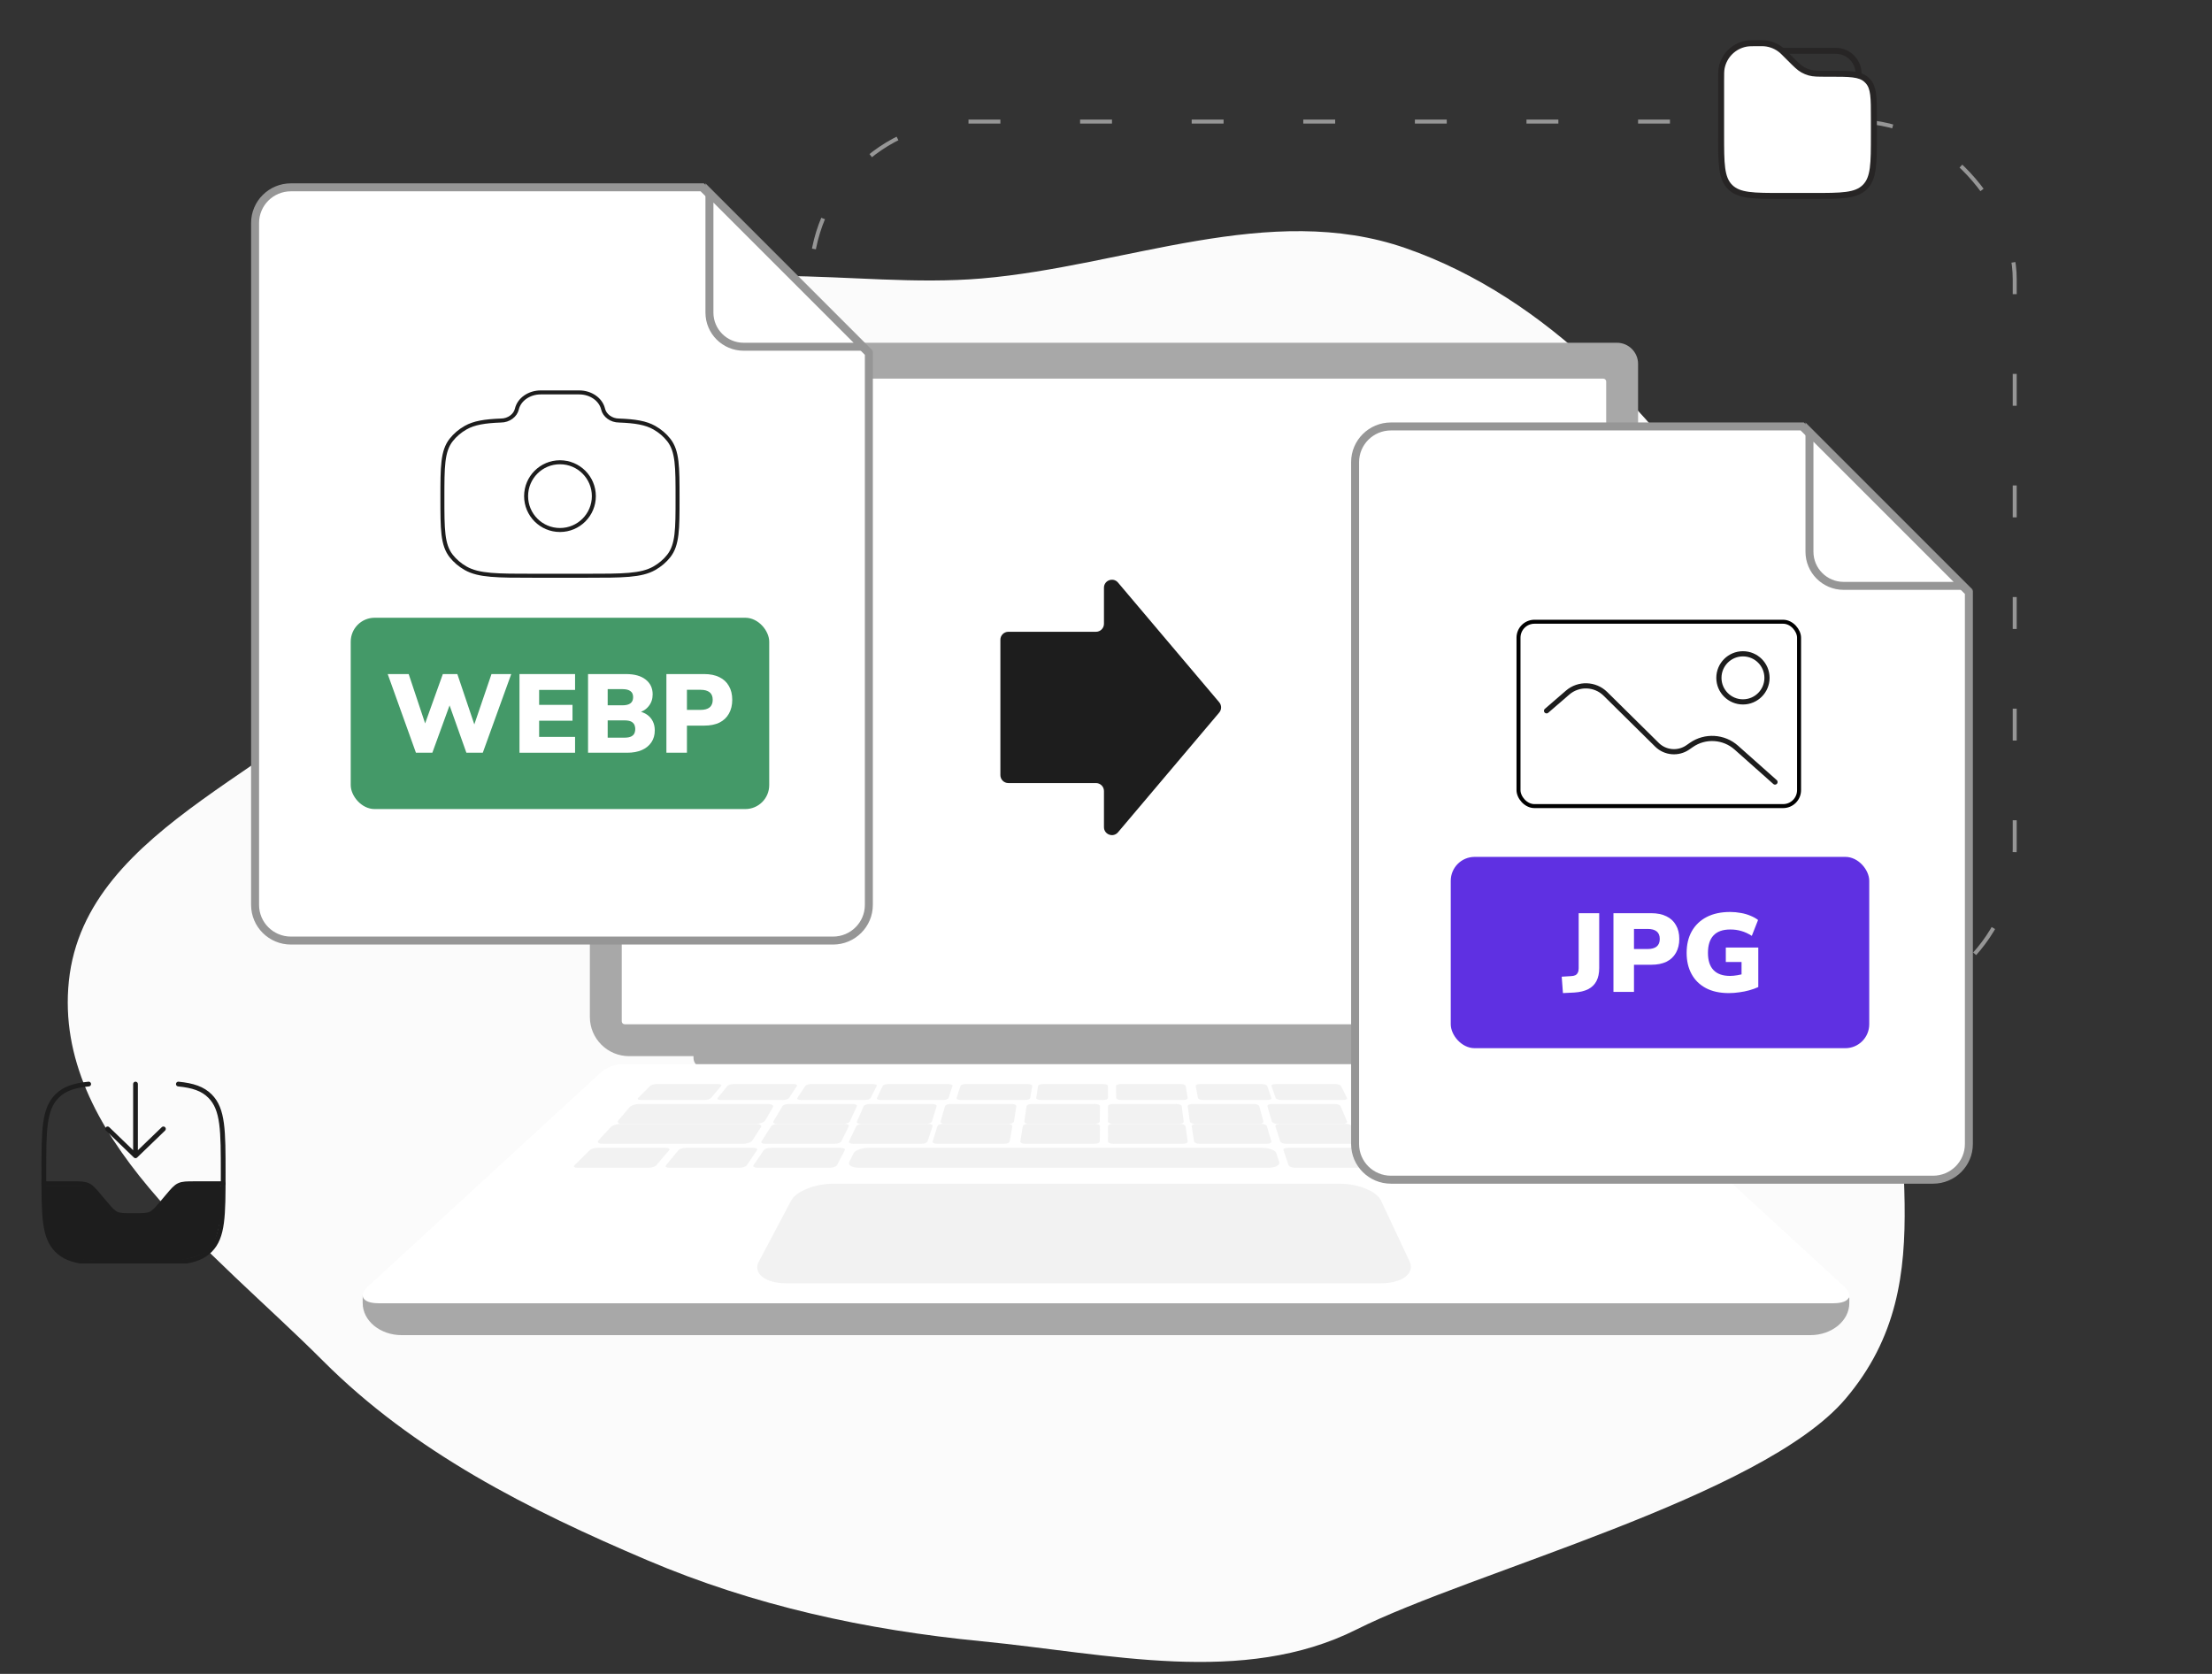 <svg width="555" height="420" viewBox="0 0 555 420" fill="none" xmlns="http://www.w3.org/2000/svg">
<rect x="0" y="0" width="555" height="420" fill="#333333" stroke="none"/>
<rect x="203.5" y="30.5" width="302" height="222" rx="39.5" stroke="#969696" stroke-dasharray="8 20"/>
<path fill-rule="evenodd" clip-rule="evenodd" d="M246.321 69.87C282.352 66.791 318.543 50.375 352.688 62.267C388.638 74.787 415.508 104.911 437.01 136.282C459.559 169.179 486.091 207.01 478.755 246.193C471.361 285.684 489.053 320.403 463.002 351.025C442.114 375.578 369.208 394.364 340.383 408.842C311.874 423.161 278.082 414.916 246.321 411.812C217.147 408.961 189.287 402.918 162.323 391.44C132.545 378.764 103.902 364.343 81.046 341.456C53.568 313.94 13.282 284.843 17.276 246.193C21.386 206.412 74.693 192.942 99.624 161.639C119.966 136.098 122.273 96.911 149.969 79.585C177.797 62.176 213.6 72.665 246.321 69.87Z" fill="#FBFBFB"/>
<path d="M280 91C280 91.553 279.553 92 279 92C278.447 92 278 91.553 278 91C278 90.447 278.447 90 279 90C279.553 90 280 90.447 280 91Z" fill="#E2E2E2"/>
<path d="M174 262H386V266.203C386 267.196 385.167 268 384.145 268H176.654C175.189 268 174 266.848 174 265.429V262Z" fill="#A8A8A8"/>
<path d="M153.305 86H405.695C408.624 86 411 88.374 411 91.3V255.168C411 260.595 406.592 265 401.16 265H157.84C152.408 265 148 260.595 148 255.168V91.3C148 88.374 150.376 86 153.305 86Z" fill="#A8A8A8"/>
<path d="M403 256.258V95.742C403 95.332 402.668 95 402.259 95L156.741 95C156.332 95 156 95.332 156 95.742V256.258C156 256.668 156.332 257 156.741 257H402.259C402.668 257 403 256.668 403 256.258Z" fill="white"/>
<path d="M276.988 156.52C276.988 157.625 276.092 158.52 274.988 158.52L253 158.52C251.895 158.52 251 159.416 251 160.52L251 194.48C251 195.584 251.895 196.48 253 196.48L274.988 196.48C276.092 196.48 276.988 197.375 276.988 198.48L276.988 207.536C276.988 209.4 279.312 210.251 280.515 208.828L305.908 178.791C306.539 178.046 306.539 176.954 305.908 176.209L280.515 146.172C279.312 144.749 276.988 145.6 276.988 147.464L276.988 156.52Z" fill="#1D1D1D"/>
<path d="M463.998 326.951V325.566L91 325V326.953C91 331.397 95.38 335 100.783 335H454.217C459.62 335 464 331.399 464 326.953L463.998 326.951Z" fill="#A8A8A8"/>
<path d="M459.993 327H95.004C90.992 327 89.811 325.096 92.304 322.805L150.542 269.283C152.141 267.813 154.225 267 156.387 267H398.613C400.775 267 402.859 267.815 404.458 269.283L462.696 322.805C465.19 325.096 464.008 327 459.996 327H459.993Z" fill="white"/>
<g opacity="0.3">
<path d="M176.725 276H160.839C160.158 276 159.822 275.776 160.095 275.502L163.108 272.47C163.365 272.212 164.114 272 164.774 272H180.133C180.793 272 181.154 272.212 180.937 272.47L178.386 275.502C178.156 275.776 177.409 276 176.725 276Z" fill="#D4D4D4"/>
<path d="M196.423 276H180.876C180.209 276 179.844 275.776 180.064 275.502L182.511 272.47C182.72 272.212 183.418 272 184.064 272H199.095C199.741 272 200.13 272.212 199.96 272.47L197.966 275.502C197.786 275.776 197.092 276 196.423 276Z" fill="#D4D4D4"/>
<path d="M216.941 276H200.961C200.276 276 199.862 275.776 200.042 275.502L202.044 272.47C202.214 272.212 202.897 272 203.559 272H219.009C219.673 272 220.108 272.212 219.977 272.47L218.442 275.502C218.304 275.776 217.629 276 216.941 276Z" fill="#D4D4D4"/>
<path d="M257.153 276H241.104C240.415 276 239.923 275.776 240.01 275.502L240.986 272.47C241.07 272.212 241.683 272 242.349 272H257.865C258.533 272 259.042 272.212 258.997 272.47L258.49 275.502C258.443 275.776 257.842 276 257.153 276Z" fill="#D4D4D4"/>
<path d="M236.61 276H221.003C220.334 276 219.892 275.776 220.023 275.502L221.474 272.47C221.598 272.212 222.228 272 222.877 272H237.966C238.615 272 239.075 272.212 238.99 272.47L237.993 275.502C237.904 275.776 237.28 276 236.61 276Z" fill="#D4D4D4"/>
<path d="M296.861 276H281.281C280.613 276 280.06 275.776 280.056 275.502L280 272.47C279.996 272.212 280.522 272 281.167 272H296.23C296.878 272 297.443 272.212 297.486 272.47L297.997 275.502C298.043 275.776 297.534 276 296.865 276H296.861Z" fill="#D4D4D4"/>
<path d="M317.91 276H301.919C301.233 276 300.628 275.776 300.577 275.502L300.003 272.47C299.954 272.212 300.458 272 301.123 272H316.582C317.247 272 317.861 272.212 317.95 272.47L318.988 275.502C319.082 275.776 318.598 276 317.912 276H317.91Z" fill="#D4D4D4"/>
<path d="M337.008 276H321.459C320.792 276 320.166 275.776 320.071 275.502L319.012 272.47C318.921 272.212 319.375 272 320.021 272H335.055C335.701 272 336.333 272.212 336.463 272.47L337.975 275.502C338.111 275.776 337.678 276 337.008 276Z" fill="#D4D4D4"/>
<path d="M358.05 276H342.127C341.444 276 340.765 275.776 340.622 275.502L339.025 272.47C338.89 272.212 339.319 272 339.979 272H355.372C356.034 272 356.717 272.212 356.893 272.47L358.955 275.502C359.141 275.776 358.735 276 358.05 276Z" fill="#D4D4D4"/>
<path d="M394.823 276H362.115C361.159 276 360.157 275.685 359.891 275.3L358.061 272.661C357.809 272.296 358.36 272 359.285 272H390.906C391.83 272 392.881 272.296 393.243 272.661L395.867 275.3C396.249 275.683 395.779 276 394.823 276Z" fill="#D4D4D4"/>
<path d="M276.781 276H261.15C260.48 276 259.963 275.776 260.002 275.502L260.448 272.47C260.486 272.212 261.048 272 261.698 272H276.81C277.46 272 277.992 272.212 277.992 272.47L278 275.502C278 275.776 277.452 276 276.781 276Z" fill="#D4D4D4"/>
<path d="M383.587 282H400.139C400.851 282 401.189 281.718 400.893 281.376L397.624 277.587C397.345 277.263 396.557 277 395.871 277H379.891C379.205 277 378.835 277.263 379.072 277.587L381.84 281.376C382.09 281.718 382.877 282 383.589 282H383.587Z" fill="#D4D4D4"/>
<path d="M362.848 282H379.097C379.796 282 380.167 281.718 379.927 281.376L377.26 277.587C377.032 277.263 376.296 277 375.622 277H359.935C359.261 277 358.86 277.263 359.045 277.587L361.218 281.376C361.415 281.718 362.147 282 362.846 282H362.848Z" fill="#D4D4D4"/>
<path d="M342.283 282H359.005C359.724 282 360.148 281.718 359.952 281.376L357.769 277.587C357.584 277.263 356.865 277 356.171 277H340.027C339.334 277 338.884 277.263 339.026 277.587L340.704 281.376C340.855 281.718 341.568 282 342.285 282H342.283Z" fill="#D4D4D4"/>
<path d="M299.875 282H315.905C316.594 282 317.081 281.718 316.989 281.376L315.97 277.587C315.882 277.263 315.269 277 314.604 277H299.128C298.463 277 297.956 277.263 298.003 277.587L298.537 281.376C298.586 281.718 299.187 282 299.877 282H299.875Z" fill="#D4D4D4"/>
<path d="M320.567 282H336.956C337.66 282 338.116 281.718 337.974 281.376L336.383 277.587C336.247 277.263 335.58 277 334.9 277H319.078C318.398 277 317.919 277.263 318.011 277.587L319.105 281.376C319.203 281.718 319.862 282 320.565 282H320.567Z" fill="#D4D4D4"/>
<path d="M258.198 282H274.65C275.358 282 275.939 281.718 275.943 281.376L276 277.587C276.004 277.263 275.45 277 274.768 277H258.884C258.202 277 257.606 277.263 257.557 277.587L257.003 281.376C256.953 281.718 257.49 282 258.198 282Z" fill="#D4D4D4"/>
<path d="M237.083 282H253.062C253.749 282 254.352 281.718 254.407 281.376L254.996 277.587C255.047 277.263 254.546 277 253.883 277H238.457C237.795 277 237.179 277.263 237.087 277.587L236.013 281.376C235.915 281.718 236.398 282 237.083 282Z" fill="#D4D4D4"/>
<path d="M216.031 282H232.371C233.073 282 233.732 281.718 233.836 281.376L234.987 277.587C235.085 277.263 234.61 277 233.934 277H218.16C217.482 277 216.813 277.263 216.673 277.587L215.028 281.376C214.88 281.718 215.33 282 216.033 282H216.031Z" fill="#D4D4D4"/>
<path d="M194.987 282H211.654C212.371 282 213.083 281.718 213.241 281.376L214.972 277.587C215.119 277.263 214.674 277 213.983 277H197.892C197.201 277 196.48 277.263 196.288 277.587L194.051 281.376C193.849 281.718 194.268 282 194.984 282H194.987Z" fill="#D4D4D4"/>
<path d="M156.191 282H189.695C190.675 282 191.709 281.604 191.991 281.126L193.933 277.825C194.2 277.371 193.645 277 192.698 277H160.352C159.405 277 158.319 277.371 157.934 277.825L155.146 281.126C154.74 281.606 155.209 282 156.189 282H156.191Z" fill="#D4D4D4"/>
<path d="M279.289 282H295.791C296.501 282 297.042 281.718 296.997 281.376L296.501 277.587C296.458 277.263 295.865 277 295.18 277H279.249C278.564 277 278.004 277.263 278.004 277.587L278 281.376C278 281.718 278.579 282 279.289 282Z" fill="#D4D4D4"/>
<path d="M367.017 287H404.837C405.813 287 406.264 286.648 405.842 286.218L403.402 283.742C402.999 283.332 401.896 283 400.95 283H364.295C363.348 283 362.797 283.334 363.07 283.742L364.721 286.218C365.006 286.646 366.042 287 367.017 287Z" fill="#D4D4D4"/>
<path d="M344.515 287H361.974C362.723 287 363.159 286.719 362.946 286.375L360.572 282.586C360.369 282.264 359.615 282 358.891 282H342.062C341.34 282 340.874 282.262 341.03 282.586L342.852 286.375C343.017 286.719 343.767 287 344.517 287H344.515Z" fill="#D4D4D4"/>
<path d="M387.912 287H405.12C405.859 287 406.2 286.719 405.88 286.375L402.34 282.586C402.039 282.264 401.209 282 400.498 282H383.912C383.2 282 382.825 282.262 383.08 282.586L386.076 286.375C386.348 286.719 387.175 287 387.914 287H387.912Z" fill="#D4D4D4"/>
<path d="M300.998 287H317.855C318.579 287 319.088 286.719 318.987 286.375L317.871 282.586C317.776 282.264 317.129 282 316.429 282H300.181C299.484 282 298.954 282.262 299.003 282.586L299.587 286.375C299.641 286.719 300.276 287 301 287H300.998Z" fill="#D4D4D4"/>
<path d="M322.743 287H339.915C340.652 287 341.127 286.719 340.97 286.375L339.234 282.586C339.087 282.264 338.385 282 337.673 282H321.121C320.411 282 319.91 282.262 320.013 282.586L321.207 286.375C321.314 286.719 322.008 287 322.745 287H322.743Z" fill="#D4D4D4"/>
<path d="M347.758 293H365.944C366.725 293 367.171 292.718 366.938 292.375L364.361 288.585C364.141 288.262 363.349 288 362.597 288H345.095C344.343 288 343.865 288.262 344.034 288.585L346.013 292.375C346.192 292.718 346.978 293 347.76 293H347.758Z" fill="#D4D4D4"/>
<path d="M393.258 293H411.103C411.87 293 412.211 292.718 411.864 292.375L408.036 288.585C407.71 288.262 406.843 288 406.105 288H388.931C388.193 288 387.814 288.262 388.09 288.585L391.331 292.375C391.623 292.718 392.493 293 393.258 293Z" fill="#D4D4D4"/>
<path d="M368.086 290H386.383C386.87 290 387.121 289.83 386.942 289.625L385.845 288.366C385.67 288.164 385.134 288 384.653 288H366.649C366.169 288 365.895 288.164 366.038 288.366L366.934 289.625C367.08 289.83 367.599 290 368.086 290Z" fill="#D4D4D4"/>
<path d="M370.214 293H389.359C389.87 293 390.129 292.83 389.936 292.625L388.761 291.365C388.574 291.164 388.01 291 387.508 291H368.676C368.173 291 367.888 291.164 368.041 291.365L368.999 292.625C369.156 292.83 369.701 293 370.212 293H370.214Z" fill="#D4D4D4"/>
<path d="M324.931 293H342.876C343.648 293 344.138 292.718 343.965 292.375L342.073 288.585C341.911 288.262 341.174 288 340.434 288H323.163C322.421 288 321.904 288.262 322.015 288.585L323.316 292.375C323.434 292.718 324.162 293 324.933 293H324.931Z" fill="#D4D4D4"/>
<path d="M257.254 287H274.576C275.32 287 275.932 286.719 275.938 286.375L276 282.586C276.004 282.264 275.423 282 274.705 282H258.009C257.292 282 256.663 282.262 256.612 282.586L256.004 286.375C255.949 286.719 256.512 287 257.256 287H257.254Z" fill="#D4D4D4"/>
<path d="M235.131 287H251.932C252.653 287 253.291 286.719 253.35 286.375L253.996 282.586C254.051 282.264 253.527 282 252.83 282H236.636C235.941 282 235.289 282.262 235.19 282.586L234.014 286.375C233.907 286.719 234.411 287 235.133 287H235.131Z" fill="#D4D4D4"/>
<path d="M215.569 293H318.233C319.991 293 321.221 292.352 320.967 291.568L320.25 289.355C320.008 288.607 318.427 288 316.732 288H217.922C216.227 288 214.544 288.607 214.173 289.355L213.077 291.568C212.689 292.352 213.808 293 215.567 293H215.569Z" fill="#D4D4D4"/>
<path d="M214.071 287H231.187C231.922 287 232.618 286.719 232.731 286.375L233.985 282.586C234.092 282.264 233.6 282 232.89 282H216.391C215.684 282 214.978 282.262 214.827 282.586L213.032 286.375C212.871 286.719 213.338 287 214.073 287H214.071Z" fill="#D4D4D4"/>
<path d="M192.011 287H209.416C210.163 287 210.915 286.719 211.086 286.375L212.968 282.586C213.128 282.264 212.67 282 211.948 282H195.172C194.452 282 193.694 282.262 193.487 282.586L191.057 286.375C190.838 286.719 191.268 287 192.016 287H192.011Z" fill="#D4D4D4"/>
<path d="M190.055 293H208.24C209.022 293 209.808 292.718 209.987 292.375L211.966 288.585C212.135 288.262 211.657 288 210.905 288H193.404C192.652 288 191.86 288.262 191.64 288.585L189.062 292.375C188.828 292.718 189.275 293 190.057 293H190.055Z" fill="#D4D4D4"/>
<path d="M167.951 293H185.582C186.34 293 187.15 292.718 187.381 292.375L189.943 288.585C190.16 288.262 189.742 288 189.013 288H172.045C171.316 288 170.502 288.262 170.236 288.585L167.094 292.375C166.809 292.718 167.195 293 167.953 293H167.951Z" fill="#D4D4D4"/>
<path d="M144.897 293H162.742C163.509 293 164.377 292.718 164.669 292.375L167.91 288.585C168.186 288.262 167.807 288 167.069 288H149.895C149.157 288 148.29 288.262 147.963 288.585L144.136 292.375C143.788 292.718 144.131 293 144.897 293Z" fill="#D4D4D4"/>
<path d="M151.225 287H186.369C187.396 287 188.491 286.605 188.802 286.124L190.924 282.824C191.216 282.369 190.642 282 189.652 282H155.774C154.784 282 153.631 282.369 153.212 282.824L150.166 286.124C149.722 286.605 150.199 287 151.227 287H151.225Z" fill="#D4D4D4"/>
<path d="M279.354 287H296.73C297.476 287 298.046 286.719 297.997 286.375L297.453 282.586C297.406 282.264 296.781 282 296.06 282H279.312C278.593 282 278.004 282.262 278.004 282.586L278 286.375C278 286.719 278.61 287 279.357 287H279.354Z" fill="#D4D4D4"/>
</g>
<path opacity="0.3" d="M346.379 322H197.376C191.945 322 188.835 319.488 190.409 316.518L198.511 301.232C199.76 298.873 204.539 297 209.163 297H336.099C340.724 297 345.39 298.875 346.498 301.232L353.678 316.518C355.073 319.488 351.81 322 346.379 322Z" fill="#D4D4D4"/>
<path d="M462.499 26.166H452.916" stroke="#272525" stroke-width="1.5" stroke-linecap="round"/>
<path d="M447.166 12.75H459.624C460.514 12.75 460.96 12.75 461.333 12.799C463.913 13.139 465.944 15.169 466.283 17.75C466.333 18.123 466.333 18.568 466.333 19.458" stroke="#272525" stroke-width="1.5"/>
<path d="M431.834 20.321C431.834 18.63 431.834 17.784 431.967 17.079C432.552 13.978 434.978 11.552 438.079 10.967C438.784 10.834 439.629 10.834 441.321 10.834C442.062 10.834 442.433 10.834 442.789 10.867C444.324 11.011 445.781 11.614 446.968 12.598C447.243 12.827 447.505 13.089 448.029 13.613L449.084 14.667C450.648 16.231 451.429 17.013 452.366 17.534C452.88 17.82 453.425 18.046 453.991 18.207C455.022 18.501 456.127 18.501 458.338 18.501H459.055C464.1 18.501 466.623 18.501 468.262 19.976C468.413 20.111 468.557 20.255 468.693 20.405C470.167 22.045 470.167 24.568 470.167 29.613V33.834C470.167 41.062 470.167 44.676 467.922 46.922C465.676 49.167 462.062 49.167 454.834 49.167H447.167C439.939 49.167 436.325 49.167 434.079 46.922C431.834 44.676 431.834 41.062 431.834 33.834V20.321Z" fill="white" stroke="#272525" stroke-width="1.5"/>
<g clip-path="url(#clip0_7010_75214)">
<path d="M22 297.566L11.164 297.565C9.954 311.946 15.698 316.028 20.232 316.028L31.315 317L42.902 316.514C45.085 316.352 50.055 315.542 52.474 313.599C54.892 311.655 55.832 303.071 56 299.022L55.497 297.566C49.854 296.011 46.011 297.028 44.5 298L37.36 304.852C35.177 305.014 30.408 305.241 28.796 304.852C27.184 304.464 25.023 299.996 22 297.566Z" fill="#1D1D1D"/>
<path d="M34 272L34 290M34 290L41 283.25M34 290L27 283.25" stroke="#1D1D1D" stroke-width="1.19" stroke-linecap="round" stroke-linejoin="round"/>
<path d="M11 297H18.111C20.147 297 21.166 297 22.061 297.418C22.956 297.836 23.619 298.622 24.944 300.193L26.306 301.807C27.631 303.378 28.294 304.164 29.189 304.582C30.084 305 31.103 305 33.139 305H33.861C35.897 305 36.916 305 37.811 304.582C38.706 304.164 39.368 303.378 40.694 301.807L42.056 300.193C43.382 298.622 44.044 297.836 44.939 297.418C45.834 297 46.853 297 48.889 297H56" stroke="#1D1D1D" stroke-width="1.19" stroke-linecap="round"/>
<path d="M44.75 272C48.407 272.362 50.868 273.18 52.705 275.029C56 278.345 56 283.682 56 294.356C56 305.031 56 310.368 52.705 313.684C49.41 317 44.107 317 33.5 317C22.893 317 17.59 317 14.295 313.684C11 310.368 11 305.031 11 294.356C11 283.682 11 278.345 14.295 275.029C16.132 273.18 18.593 272.362 22.25 272" stroke="#1D1D1D" stroke-width="1.19" stroke-linecap="round"/>
</g>
<path d="M340 287.051V115.949C340 111.012 344.022 107 348.996 107H452.193L493.999 148.61V287.051C493.999 291.988 489.977 296 485.004 296H348.996C344.024 296 340 291.99 340 287.051Z" fill="white" stroke="#969696" stroke-width="2"/>
<rect x="381" y="156" width="70.391" height="46.257" rx="4" stroke="black"/>
<path d="M388.039 178.347L393.323 173.781C396.072 171.406 400.216 171.542 402.799 174.093L415.74 186.871C417.813 188.919 421.076 189.198 423.475 187.533L424.375 186.909C427.827 184.513 432.497 184.791 435.633 187.578L445.358 196.22" stroke="#1D1D1D" stroke-width="1.3" stroke-linecap="round"/>
<ellipse cx="437.313" cy="170.08" rx="6.034" ry="6.034" stroke="#1D1D1D" stroke-width="1.3"/>
<rect x="364" y="215" width="105" height="48" rx="6" fill="#5F30E2"/>
<path d="M392.148 249.178L391.84 245.062L394.136 244.922C394.603 244.903 394.976 244.829 395.256 244.698C395.536 244.549 395.741 244.334 395.872 244.054C396.021 243.774 396.096 243.419 396.096 242.99V229.13H401.248V242.906C401.248 244.194 401.015 245.286 400.548 246.182C400.081 247.059 399.391 247.731 398.476 248.198C397.561 248.665 396.404 248.945 395.004 249.038L392.148 249.178Z" fill="white"/>
<path d="M404.821 248.87V229.13H414.313C415.807 229.13 417.076 229.391 418.121 229.914C419.167 230.418 419.96 231.155 420.501 232.126C421.061 233.078 421.341 234.235 421.341 235.598C421.341 236.923 421.061 238.081 420.501 239.07C419.96 240.041 419.167 240.787 418.121 241.31C417.076 241.814 415.807 242.066 414.313 242.066H409.973V248.87H404.821ZM409.973 238.118H413.417C414.388 238.118 415.135 237.913 415.657 237.502C416.18 237.073 416.441 236.438 416.441 235.598C416.441 234.739 416.18 234.105 415.657 233.694C415.135 233.283 414.388 233.078 413.417 233.078H409.973V238.118Z" fill="white"/>
<path d="M433.769 249.178C431.51 249.178 429.587 248.758 428.001 247.918C426.433 247.078 425.238 245.902 424.417 244.39C423.595 242.878 423.185 241.114 423.185 239.098C423.185 237.007 423.614 235.197 424.473 233.666C425.35 232.117 426.601 230.922 428.225 230.082C429.849 229.242 431.809 228.822 434.105 228.822C435.019 228.822 435.915 228.906 436.793 229.074C437.67 229.223 438.473 229.457 439.201 229.774C439.947 230.073 440.582 230.427 441.105 230.838L439.537 234.814C438.659 234.254 437.791 233.853 436.933 233.61C436.074 233.349 435.141 233.218 434.133 233.218C432.247 233.218 430.838 233.722 429.905 234.73C428.99 235.719 428.533 237.175 428.533 239.098C428.533 241.002 428.999 242.439 429.933 243.41C430.866 244.381 432.247 244.866 434.077 244.866C434.637 244.866 435.243 244.81 435.897 244.698C436.569 244.586 437.241 244.427 437.913 244.222L436.961 246.154V241.366H433.013V237.754H441.161V247.666C440.47 247.983 439.714 248.254 438.893 248.478C438.09 248.702 437.25 248.87 436.373 248.982C435.514 249.113 434.646 249.178 433.769 249.178Z" fill="white"/>
<path d="M454 138.425V108.414L492.586 147H462.575C457.84 147 454 143.162 454 138.425Z" fill="white" stroke="#969696" stroke-width="2"/>
<path d="M64 227.051V55.949C64 51.012 68.022 47 72.996 47H176.193L217.999 88.61V227.051C217.999 231.988 213.977 236 209.004 236H72.996C68.024 236 64 231.99 64 227.051Z" fill="white" stroke="#969696" stroke-width="2"/>
<circle cx="140.5" cy="124.484" r="8.5" stroke="#1D1D1D"/>
<path d="M133.944 144.46H147.056C156.263 144.46 160.866 144.46 164.173 142.581C165.605 141.767 166.834 140.722 167.79 139.504C170 136.692 170 132.776 170 124.945C170 117.114 170 113.199 167.79 110.386C166.834 109.168 165.605 108.123 164.173 107.309C162.048 106.102 159.388 105.67 155.315 105.516C153.371 105.516 151.698 104.263 151.317 102.642C150.745 100.211 148.235 98.46 145.319 98.46H135.681C132.765 98.46 130.255 100.211 129.683 102.642C129.302 104.263 127.629 105.516 125.685 105.516C121.612 105.67 118.952 106.102 116.827 107.309C115.395 108.123 114.166 109.168 113.21 110.386C111 113.199 111 117.114 111 124.945C111 132.776 111 136.692 113.21 139.504C114.166 140.722 115.395 141.767 116.827 142.581C120.134 144.46 124.737 144.46 133.944 144.46Z" stroke="#1D1D1D"/>
<rect x="88" y="155" width="105" height="48" rx="6" fill="#449968"/>
<path d="M104.361 188.87L97.277 169.13H102.541L107.301 183.41H105.985L111.109 169.13H114.749L119.565 183.41H118.445L123.317 169.13H128.273L121.133 188.87H117.017L112.453 176.018H113.153L108.477 188.87H104.361Z" fill="white"/>
<path d="M130.343 188.87V169.13H144.287V173.106H135.271V176.858H143.643V180.834H135.271V184.894H144.287V188.87H130.343Z" fill="white"/>
<path d="M147.543 188.87V169.13H157.063C159.191 169.13 160.833 169.587 161.991 170.502C163.167 171.417 163.755 172.658 163.755 174.226C163.755 175.383 163.419 176.373 162.747 177.194C162.093 178.015 161.197 178.575 160.059 178.874V178.426C160.973 178.594 161.739 178.893 162.355 179.322C162.971 179.751 163.447 180.302 163.783 180.974C164.119 181.627 164.287 182.393 164.287 183.27C164.287 184.409 164.007 185.398 163.447 186.238C162.887 187.078 162.084 187.731 161.039 188.198C160.012 188.646 158.78 188.87 157.343 188.87H147.543ZM152.471 185.09H156.643C157.035 185.09 157.38 185.062 157.679 185.006C157.977 184.95 158.229 184.866 158.435 184.754C158.64 184.642 158.817 184.502 158.967 184.334C159.116 184.147 159.219 183.942 159.275 183.718C159.349 183.475 159.387 183.205 159.387 182.906C159.387 182.626 159.349 182.374 159.275 182.15C159.219 181.907 159.116 181.702 158.967 181.534C158.817 181.347 158.64 181.198 158.435 181.086C158.229 180.974 157.977 180.89 157.679 180.834C157.38 180.778 157.035 180.75 156.643 180.75H152.471V185.09ZM152.471 176.97H156.139C157.072 176.97 157.753 176.802 158.183 176.466C158.631 176.13 158.855 175.617 158.855 174.926C158.855 174.235 158.631 173.731 158.183 173.414C157.753 173.078 157.072 172.91 156.139 172.91H152.471V176.97Z" fill="white"/>
<path d="M167.203 188.87V169.13H176.695C178.188 169.13 179.457 169.391 180.503 169.914C181.548 170.418 182.341 171.155 182.883 172.126C183.443 173.078 183.723 174.235 183.723 175.598C183.723 176.923 183.443 178.081 182.883 179.07C182.341 180.041 181.548 180.787 180.503 181.31C179.457 181.814 178.188 182.066 176.695 182.066H172.355V188.87H167.203ZM172.355 178.118H175.799C176.769 178.118 177.516 177.913 178.039 177.502C178.561 177.073 178.823 176.438 178.823 175.598C178.823 174.739 178.561 174.105 178.039 173.694C177.516 173.283 176.769 173.078 175.799 173.078H172.355V178.118Z" fill="white"/>
<path d="M178 78.425V48.414L216.586 87H186.575C181.84 87 178 83.162 178 78.425Z" fill="white" stroke="#969696" stroke-width="2"/>
<defs>
<clipPath id="clip0_7010_75214">
<rect x="10" y="270" width="47" height="47" fill="white"/>
</clipPath>
</defs>
</svg>
